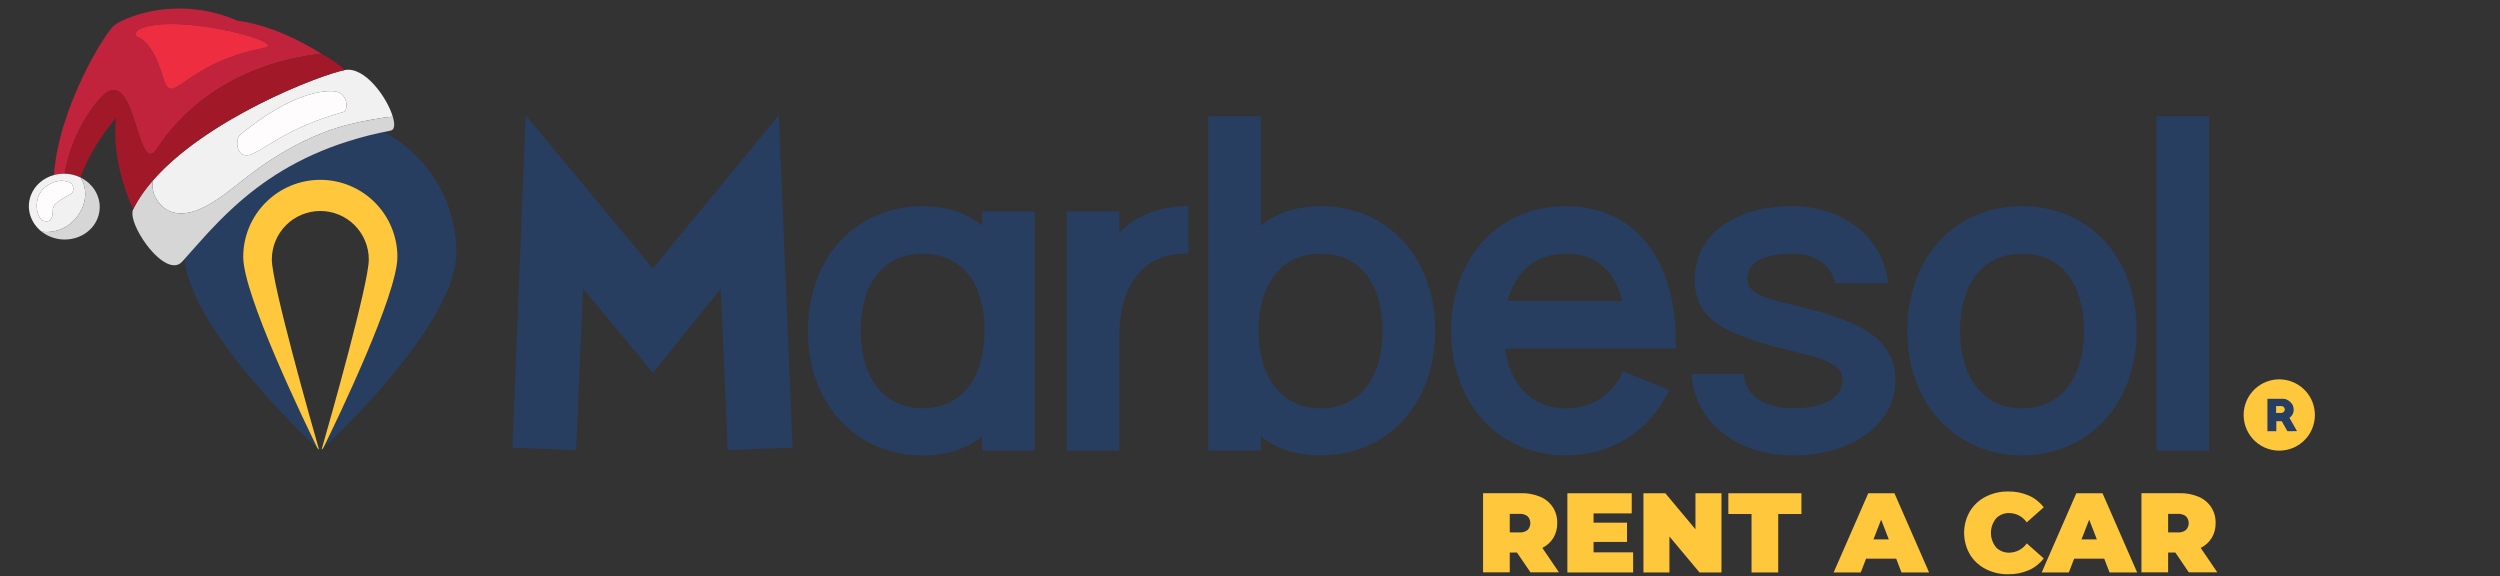 <svg width="217" height="50" viewBox="0 0 217 50" fill="none" xmlns="http://www.w3.org/2000/svg">
    <rect x="0" y="0" width="217" height="50" fill="#333333" stroke="none"/>
    <g clip-path="url(#clip0_8_605)">
        <path d="M131.675 47.961H131.047V49.678H128.731V42.807H132.039C132.607 42.795 133.173 42.902 133.698 43.121C134.142 43.308 134.521 43.622 134.787 44.025C135.047 44.435 135.18 44.913 135.17 45.399C135.179 45.85 135.064 46.295 134.836 46.685C134.603 47.059 134.27 47.362 133.874 47.558L135.317 49.678H132.844L131.675 47.961ZM132.598 44.815C132.396 44.66 132.145 44.585 131.891 44.604H131.047V46.214H131.891C132.145 46.232 132.396 46.157 132.598 46.002C132.75 45.842 132.834 45.629 132.834 45.409C132.834 45.188 132.75 44.975 132.598 44.815ZM141.756 47.941V49.688H136.048V42.817H141.634V44.564H138.321V45.369H141.226V47.038H138.321V47.941H141.756ZM149.423 42.817V49.688H147.518L144.907 46.567V49.688H142.65V42.817H144.554L147.165 45.939V42.817H149.423ZM152.034 44.614H150.021V42.817H156.363V44.614H154.35V49.688H152.034V44.614ZM164.588 48.491H161.975L161.514 49.688H159.16L162.164 42.817H164.439L167.445 49.688H165.05L164.588 48.491ZM163.948 46.822L163.283 45.104L162.615 46.822H163.948ZM172.35 49.389C171.784 49.099 171.31 48.657 170.981 48.113C170.656 47.547 170.485 46.906 170.485 46.253C170.485 45.6 170.656 44.959 170.981 44.393C171.31 43.848 171.784 43.406 172.35 43.117C172.958 42.806 173.632 42.65 174.314 42.66C174.927 42.649 175.536 42.77 176.1 43.014C176.611 43.239 177.057 43.59 177.396 44.034L175.923 45.34C175.754 45.096 175.53 44.897 175.269 44.757C175.008 44.617 174.718 44.541 174.421 44.535C174.205 44.526 173.989 44.562 173.787 44.642C173.586 44.723 173.404 44.845 173.253 45.001C172.968 45.356 172.812 45.797 172.812 46.253C172.812 46.708 172.968 47.15 173.253 47.504C173.404 47.66 173.586 47.783 173.787 47.863C173.989 47.943 174.205 47.98 174.421 47.971C174.718 47.965 175.008 47.889 175.269 47.749C175.53 47.609 175.755 47.409 175.923 47.166L177.396 48.471C177.057 48.916 176.611 49.267 176.1 49.492C175.536 49.736 174.927 49.856 174.314 49.845C173.632 49.856 172.958 49.699 172.35 49.389ZM182.647 48.491H180.036L179.575 49.688H177.219L180.223 42.817H182.5L185.504 49.688H183.109L182.647 48.491ZM182.009 46.822L181.342 45.104L180.674 46.822H182.009ZM188.821 47.961H188.193V49.678H185.877V42.807H189.185C189.754 42.795 190.319 42.902 190.844 43.121C191.288 43.308 191.667 43.622 191.933 44.025C192.193 44.435 192.326 44.913 192.316 45.399C192.327 45.85 192.211 46.295 191.982 46.685C191.75 47.061 191.417 47.364 191.02 47.558L192.463 49.678H189.99L188.821 47.961ZM189.744 44.815C189.542 44.66 189.291 44.585 189.037 44.604H188.193V46.214H189.037C189.291 46.232 189.542 46.157 189.744 46.002C189.896 45.842 189.98 45.629 189.98 45.409C189.98 45.188 189.896 44.975 189.744 44.815Z" fill="#FFC83C"/>
        <path d="M44.485 38.852L45.624 10L56.667 23.315L67.599 10L68.792 38.852L63.163 39.068L62.566 25.048L56.667 32.356L50.603 25.048L50.007 39.068L44.485 38.852ZM89.82 18.349V39.117H85.251V37.872C83.936 38.945 82.203 39.531 80.097 39.531C74.353 39.531 70.129 35.102 70.129 28.734C70.129 22.366 74.247 17.899 80.097 17.899C82.208 17.899 83.941 18.488 85.251 19.595V18.349H89.82ZM85.46 28.729C85.46 24.817 83.661 22.015 80.095 22.015C76.529 22.015 74.699 24.822 74.699 28.729C74.699 32.636 76.637 35.443 80.097 35.443C83.558 35.443 85.46 32.68 85.46 28.729ZM103.148 17.899V22.02H102.802C99.064 22.054 97.158 24.996 97.158 29.114V39.117H92.591V18.351H97.16V20.218C98.579 18.731 100.552 17.899 103.148 17.899ZM124.574 28.729C124.574 35.109 120.35 39.526 114.64 39.526C112.493 39.526 110.763 38.94 109.447 37.867V39.112H104.883V10.091H109.447V19.595C110.763 18.488 112.493 17.899 114.64 17.899C120.453 17.899 124.574 22.366 124.574 28.734M120.004 28.734C120.004 24.822 118.203 22.02 114.64 22.02C111.04 22.02 109.241 24.822 109.241 28.734C109.241 32.645 111.18 35.448 114.64 35.448C118.1 35.448 120.004 32.68 120.004 28.729M145.445 29.566V30.258H130.63C131.079 33.372 132.915 35.448 135.926 35.448C136.978 35.47 138.013 35.175 138.896 34.602C139.779 34.028 140.469 33.202 140.875 32.231L144.883 33.855C143.263 37.352 139.94 39.526 135.926 39.526C130.181 39.526 125.958 35.097 125.958 28.729C125.958 22.361 130.075 17.895 135.926 17.895C142.088 17.895 145.445 22.741 145.445 29.561M130.839 26.125H140.807C140.22 23.612 138.625 22.02 135.926 22.02C133.226 22.02 131.509 23.612 130.839 26.137M164.515 32.991C164.515 36.827 160.743 39.526 155.656 39.526C150.748 39.526 147.106 36.653 146.821 32.464H151.356C151.46 34.231 152.983 35.441 155.648 35.441C158.382 35.441 159.94 34.437 159.94 32.986C159.94 31.536 157.977 31.048 155.648 30.493C149.97 29.075 147.099 27.931 147.099 24.228C147.099 20.525 150.421 17.895 155.509 17.895C160.044 17.895 163.435 20.594 163.884 24.574H159.29C158.944 23.018 157.629 22.015 155.516 22.015C152.782 22.015 151.675 22.913 151.675 24.223C151.675 25.534 153.371 25.919 155.656 26.474C160.88 27.72 164.515 29.104 164.515 32.982M185.457 28.729C185.457 35.109 181.234 39.526 175.523 39.526C169.813 39.526 165.555 35.109 165.555 28.729C165.555 22.349 169.668 17.899 175.523 17.899C181.337 17.899 185.457 22.366 185.457 28.734M180.888 28.734C180.888 24.822 179.086 22.02 175.523 22.02C171.96 22.02 170.125 24.822 170.125 28.734C170.125 32.645 172.063 35.448 175.523 35.448C178.983 35.448 180.888 32.68 180.888 28.729M191.756 10.091H187.187V39.119H191.756V10.091Z" fill="#273E61"/>
        <path d="M200.932 36.027C200.934 35.259 200.649 34.517 200.134 33.947C199.619 33.377 198.91 33.019 198.145 32.943C197.38 32.867 196.615 33.079 195.998 33.537C195.381 33.995 194.956 34.666 194.807 35.42C194.723 35.844 194.728 36.28 194.823 36.701C194.917 37.122 195.099 37.519 195.356 37.865C195.612 38.212 195.939 38.501 196.314 38.714C196.69 38.927 197.106 39.059 197.535 39.102C197.965 39.144 198.398 39.096 198.808 38.961C199.218 38.826 199.595 38.607 199.915 38.317C200.235 38.028 200.491 37.674 200.666 37.28C200.841 36.885 200.932 36.459 200.932 36.027Z" fill="#FFC83C"/>
        <path d="M198.547 37.428L198.056 36.562H197.585V37.428H196.812V34.618H198.218C198.288 34.619 198.358 34.631 198.424 34.655C198.494 34.682 198.562 34.716 198.625 34.756C198.689 34.799 198.75 34.848 198.807 34.901C198.859 34.95 198.906 35.004 198.947 35.063C198.998 35.137 199.036 35.22 199.057 35.308C199.081 35.394 199.093 35.483 199.094 35.573C199.095 35.709 199.062 35.843 198.998 35.963C198.932 36.084 198.839 36.188 198.726 36.267L199.383 37.423L198.547 37.428ZM198.002 35.249H197.565V35.845H198.002C198.044 35.846 198.085 35.838 198.125 35.823C198.162 35.808 198.196 35.785 198.225 35.757C198.254 35.731 198.277 35.699 198.294 35.664C198.311 35.626 198.319 35.585 198.318 35.544C198.319 35.503 198.311 35.463 198.294 35.426C198.278 35.39 198.254 35.357 198.225 35.33C198.196 35.302 198.162 35.281 198.125 35.266C198.086 35.251 198.044 35.242 198.002 35.242M39.607 21.902C39.607 18.769 38.362 15.765 36.147 13.55C33.932 11.335 30.928 10.091 27.796 10.091C24.663 10.091 21.659 11.335 19.444 13.55C17.229 15.765 15.985 18.769 15.985 21.902C15.985 27.86 25.842 37.31 27.545 38.898C26.331 36.422 21.104 25.568 21.104 22.302C21.119 20.537 21.831 18.849 23.084 17.607C24.337 16.364 26.031 15.667 27.796 15.667C29.561 15.667 31.254 16.364 32.508 17.607C33.761 18.849 34.473 20.537 34.488 22.302C34.488 25.568 29.261 36.42 28.046 38.898C29.761 37.318 39.607 27.858 39.607 21.902Z" fill="#273E61"/>
        <path d="M27.803 15.61C26.028 15.61 24.326 16.315 23.071 17.57C21.816 18.825 21.111 20.527 21.111 22.302C21.111 25.568 26.338 36.422 27.553 38.898L27.695 39.031C27.037 36.739 23.595 24.626 23.595 22.523C23.595 21.407 24.038 20.336 24.827 19.547C25.616 18.758 26.687 18.314 27.803 18.314C28.919 18.314 29.99 18.758 30.779 19.547C31.568 20.336 32.012 21.407 32.012 22.523C32.012 24.626 28.576 36.736 27.911 39.031L28.053 38.898C29.28 36.42 34.495 25.568 34.495 22.302C34.495 20.527 33.79 18.825 32.535 17.57C31.28 16.315 29.578 15.61 27.803 15.61Z" fill="#FFC83C"/>
        <path d="M12.321 2.437C15.637 1.17 25.196 3.707 22.909 4.158C15.471 5.626 15.004 9.673 14.1 6.564C13.197 3.454 11.909 3.204 11.909 3.204C11.64 2.919 11.829 2.625 12.321 2.437ZM5.604 15.077C5.929 13.297 6.702 10.991 8.443 8.815C11.874 4.527 11.752 15.744 13.644 12.886C18.322 5.817 26.144 4.866 27.905 4.664C26.152 3.568 23.459 2.175 20.619 1.797C15.558 -0.388 11.11 1.36 9.96 2.162C9.203 2.689 5.102 9.251 4.681 15.193C4.968 15.115 5.267 15.075 5.573 15.078C5.583 15.078 5.593 15.077 5.604 15.077Z" fill="#C0233B"/>
        <path d="M29.848 9.702C25.123 11.045 23.39 12.659 21.95 13.338C20.511 14.018 20.329 12.119 20.872 11.676C24.864 8.421 27.514 7.861 28.893 7.912C30.272 7.963 30.228 9.594 29.848 9.702ZM29.931 6.079C27.817 6.473 17.98 10.273 13.285 15.647C13.162 16.303 13.289 16.979 13.82 17.632C14.853 18.901 16.437 18.641 17.794 17.941C19.253 17.188 20.457 16.087 21.756 15.109C23.704 13.643 25.795 12.395 28.079 11.508C29.391 10.998 30.748 10.659 32.13 10.41C32.776 10.293 33.436 10.176 34.095 10.129C33.603 8.474 31.674 5.755 29.931 6.079Z" fill="#F1F1F1"/>
        <path d="M28.079 11.508C25.795 12.395 23.704 13.643 21.756 15.109C20.457 16.087 19.253 17.188 17.794 17.941C16.437 18.641 14.853 18.901 13.82 17.632C13.289 16.979 13.162 16.303 13.285 15.646C13.197 15.746 13.112 15.847 13.028 15.948C13.027 15.949 13.027 15.95 13.026 15.95C12.944 16.049 12.864 16.149 12.785 16.249C12.783 16.253 12.78 16.256 12.778 16.259C12.703 16.355 12.63 16.451 12.558 16.549C12.552 16.556 12.546 16.564 12.541 16.571C12.474 16.663 12.409 16.755 12.345 16.846C12.335 16.86 12.326 16.873 12.316 16.887C12.257 16.973 12.2 17.06 12.144 17.146C12.131 17.166 12.118 17.185 12.106 17.204C12.054 17.286 12.004 17.368 11.954 17.451C11.94 17.474 11.924 17.498 11.91 17.522C11.863 17.602 11.818 17.683 11.773 17.763C11.759 17.789 11.743 17.815 11.729 17.841C11.672 17.947 11.617 18.053 11.564 18.16C11.507 18.275 11.485 18.423 11.494 18.595C11.5 18.71 11.519 18.835 11.551 18.969C11.598 19.169 11.672 19.388 11.769 19.617C11.865 19.846 11.984 20.085 12.12 20.325C12.211 20.485 12.309 20.647 12.414 20.806C12.518 20.965 12.629 21.122 12.744 21.275C13.033 21.657 13.352 22.013 13.678 22.302C13.808 22.418 13.939 22.523 14.07 22.615C14.201 22.707 14.332 22.786 14.46 22.849C14.912 23.07 15.34 23.101 15.684 22.832C15.734 22.794 15.781 22.749 15.827 22.698C16.465 21.985 17.135 21.21 17.872 20.408C17.994 20.274 18.119 20.139 18.245 20.004C18.498 19.734 18.759 19.462 19.029 19.189C19.435 18.778 19.861 18.366 20.311 17.956C20.612 17.682 20.924 17.409 21.248 17.139C21.572 16.869 21.908 16.601 22.258 16.336C25.057 14.219 28.725 12.33 33.905 11.337C33.941 11.33 33.973 11.318 34.002 11.303C34.006 11.301 34.011 11.299 34.015 11.297C34.042 11.281 34.066 11.262 34.087 11.239C34.091 11.235 34.095 11.231 34.099 11.226C34.119 11.203 34.136 11.177 34.151 11.146C34.154 11.141 34.156 11.136 34.158 11.13C34.172 11.098 34.184 11.064 34.193 11.026C34.194 11.023 34.194 11.02 34.195 11.016C34.203 10.979 34.208 10.939 34.211 10.897C34.212 10.89 34.212 10.884 34.213 10.878C34.215 10.835 34.214 10.789 34.212 10.741C34.211 10.73 34.211 10.72 34.21 10.709C34.207 10.661 34.201 10.612 34.194 10.56C34.192 10.548 34.19 10.536 34.188 10.524C34.179 10.47 34.169 10.416 34.156 10.359C34.154 10.349 34.151 10.339 34.149 10.329C34.136 10.275 34.121 10.22 34.105 10.163C34.102 10.153 34.099 10.143 34.097 10.133C34.096 10.132 34.096 10.13 34.095 10.129C34.095 10.129 34.095 10.129 34.095 10.129C33.436 10.176 32.776 10.293 32.13 10.41C30.748 10.659 29.391 10.998 28.079 11.508Z" fill="#D6D6D6"/>
        <path d="M11.773 17.763C11.818 17.683 11.863 17.602 11.91 17.522C11.924 17.498 11.94 17.474 11.954 17.451C12.004 17.368 12.054 17.286 12.106 17.204C12.118 17.185 12.131 17.166 12.144 17.146C12.2 17.059 12.257 16.973 12.316 16.887C12.326 16.873 12.335 16.86 12.345 16.846C12.409 16.755 12.474 16.663 12.541 16.571C12.546 16.564 12.552 16.556 12.558 16.549C12.629 16.451 12.703 16.355 12.778 16.259C12.78 16.256 12.783 16.252 12.785 16.249C12.864 16.149 12.944 16.049 13.026 15.95C13.027 15.95 13.027 15.949 13.028 15.948C17.611 10.415 27.778 6.48 29.931 6.079C29.931 6.079 29.602 5.645 27.905 4.664C27.905 4.664 27.905 4.664 27.905 4.664C26.144 4.866 18.322 5.817 13.644 12.886C11.752 15.744 11.874 4.527 8.443 8.815C6.702 10.991 5.929 13.297 5.604 15.077C5.604 15.077 5.604 15.078 5.604 15.078C5.68 15.079 5.757 15.083 5.834 15.09C5.851 15.092 5.867 15.094 5.884 15.095C5.95 15.102 6.016 15.11 6.082 15.121C6.12 15.127 6.158 15.135 6.196 15.143C6.245 15.153 6.294 15.162 6.343 15.174C6.434 15.196 6.525 15.222 6.615 15.253C6.692 15.28 6.766 15.31 6.838 15.341C6.884 15.361 6.93 15.382 6.974 15.403C7.724 13.429 8.809 11.719 10.06 10.248C9.646 14.363 11.564 18.16 11.564 18.16C11.617 18.053 11.672 17.947 11.729 17.841C11.743 17.815 11.759 17.789 11.773 17.763Z" fill="#A11828"/>
        <path d="M6.037 16.911C4.816 17.555 4.602 17.824 4.582 18.201C4.562 18.579 4.616 19.414 3.754 19.166C3.201 19.008 2.742 17.128 3.964 16.211C5.186 15.294 6.101 15.848 6.207 15.943C6.314 16.038 6.576 16.626 6.037 16.911ZM6.838 15.341C6.765 15.31 6.692 15.279 6.615 15.253C6.525 15.222 6.434 15.197 6.343 15.174C6.294 15.162 6.245 15.153 6.196 15.143C6.158 15.135 6.12 15.127 6.082 15.121C6.016 15.11 5.95 15.102 5.884 15.095C5.867 15.093 5.851 15.092 5.834 15.09C5.757 15.084 5.68 15.079 5.604 15.078C5.593 15.078 5.583 15.078 5.573 15.078C5.267 15.075 4.968 15.115 4.681 15.193C3.785 15.439 3.024 16.06 2.685 16.94C2.238 18.098 2.654 19.354 3.621 20.11C4.14 20.178 4.688 20.122 5.229 19.916C6.844 19.3 7.87 17.343 7.183 15.766C7.131 15.647 7.072 15.532 7.008 15.421C6.997 15.415 6.986 15.409 6.974 15.403C6.93 15.382 6.884 15.361 6.838 15.341Z" fill="#F1F1F1"/>
        <path d="M5.229 19.916C4.688 20.122 4.14 20.178 3.621 20.11C3.619 20.11 3.617 20.11 3.614 20.109C3.636 20.126 3.66 20.142 3.683 20.158C3.713 20.181 3.743 20.203 3.775 20.224C3.822 20.257 3.872 20.288 3.921 20.318C3.953 20.337 3.984 20.357 4.016 20.375C4.072 20.406 4.13 20.435 4.188 20.463C4.217 20.477 4.244 20.492 4.274 20.505C4.363 20.545 4.454 20.581 4.548 20.614C5.448 20.922 6.398 20.818 7.159 20.405C7.751 20.083 8.229 19.575 8.479 18.927C8.513 18.838 8.541 18.748 8.566 18.659C8.574 18.629 8.578 18.599 8.585 18.57C8.6 18.51 8.613 18.449 8.623 18.389C8.629 18.353 8.632 18.317 8.636 18.281C8.643 18.227 8.649 18.173 8.652 18.119C8.654 18.081 8.654 18.042 8.655 18.004C8.656 17.953 8.656 17.902 8.653 17.851C8.652 17.811 8.648 17.771 8.645 17.732C8.64 17.683 8.635 17.634 8.628 17.586C8.622 17.545 8.615 17.505 8.607 17.465C8.598 17.418 8.588 17.372 8.576 17.325C8.566 17.285 8.556 17.245 8.544 17.205C8.531 17.16 8.515 17.116 8.5 17.072C8.486 17.032 8.471 16.992 8.455 16.953C8.438 16.91 8.418 16.868 8.399 16.826C8.381 16.787 8.363 16.747 8.343 16.709C8.322 16.669 8.298 16.63 8.275 16.59C8.252 16.552 8.231 16.513 8.207 16.476C8.183 16.439 8.156 16.403 8.129 16.367C8.103 16.329 8.077 16.291 8.048 16.255C8.024 16.225 7.998 16.197 7.973 16.168C7.907 16.091 7.837 16.017 7.762 15.946C7.734 15.919 7.707 15.892 7.678 15.866C7.639 15.832 7.597 15.8 7.556 15.768C7.524 15.742 7.492 15.716 7.459 15.691C7.417 15.661 7.372 15.633 7.328 15.604C7.293 15.581 7.257 15.557 7.22 15.535C7.175 15.508 7.128 15.483 7.082 15.459C7.056 15.445 7.032 15.429 7.005 15.416C7.006 15.418 7.007 15.419 7.008 15.421C7.072 15.532 7.131 15.647 7.183 15.766C7.87 17.343 6.844 19.3 5.229 19.916Z" fill="#D6D6D6"/>
        <path d="M14.1 6.564C15.004 9.673 15.471 5.626 22.909 4.158C25.196 3.707 15.637 1.17 12.321 2.437C11.829 2.625 11.64 2.919 11.909 3.204C11.909 3.204 13.197 3.454 14.1 6.564Z" fill="#EF2D41"/>
        <path d="M28.893 7.912C27.514 7.861 24.864 8.421 20.872 11.676C20.329 12.119 20.511 14.018 21.95 13.338C23.39 12.659 25.123 11.045 29.848 9.702C30.228 9.594 30.272 7.963 28.893 7.912Z" fill="#FFFCFE"/>
        <path d="M3.964 16.211C2.742 17.128 3.201 19.008 3.754 19.166C4.616 19.414 4.562 18.579 4.582 18.201C4.602 17.824 4.816 17.555 6.037 16.911C6.576 16.626 6.314 16.038 6.207 15.943C6.101 15.848 5.186 15.294 3.964 16.211Z" fill="#FFFCFE"/>
    </g>
    <defs>
        <clipPath id="clip0_8_605">
            <rect width="217" height="50" fill="white"/>
        </clipPath>
    </defs>
</svg>
